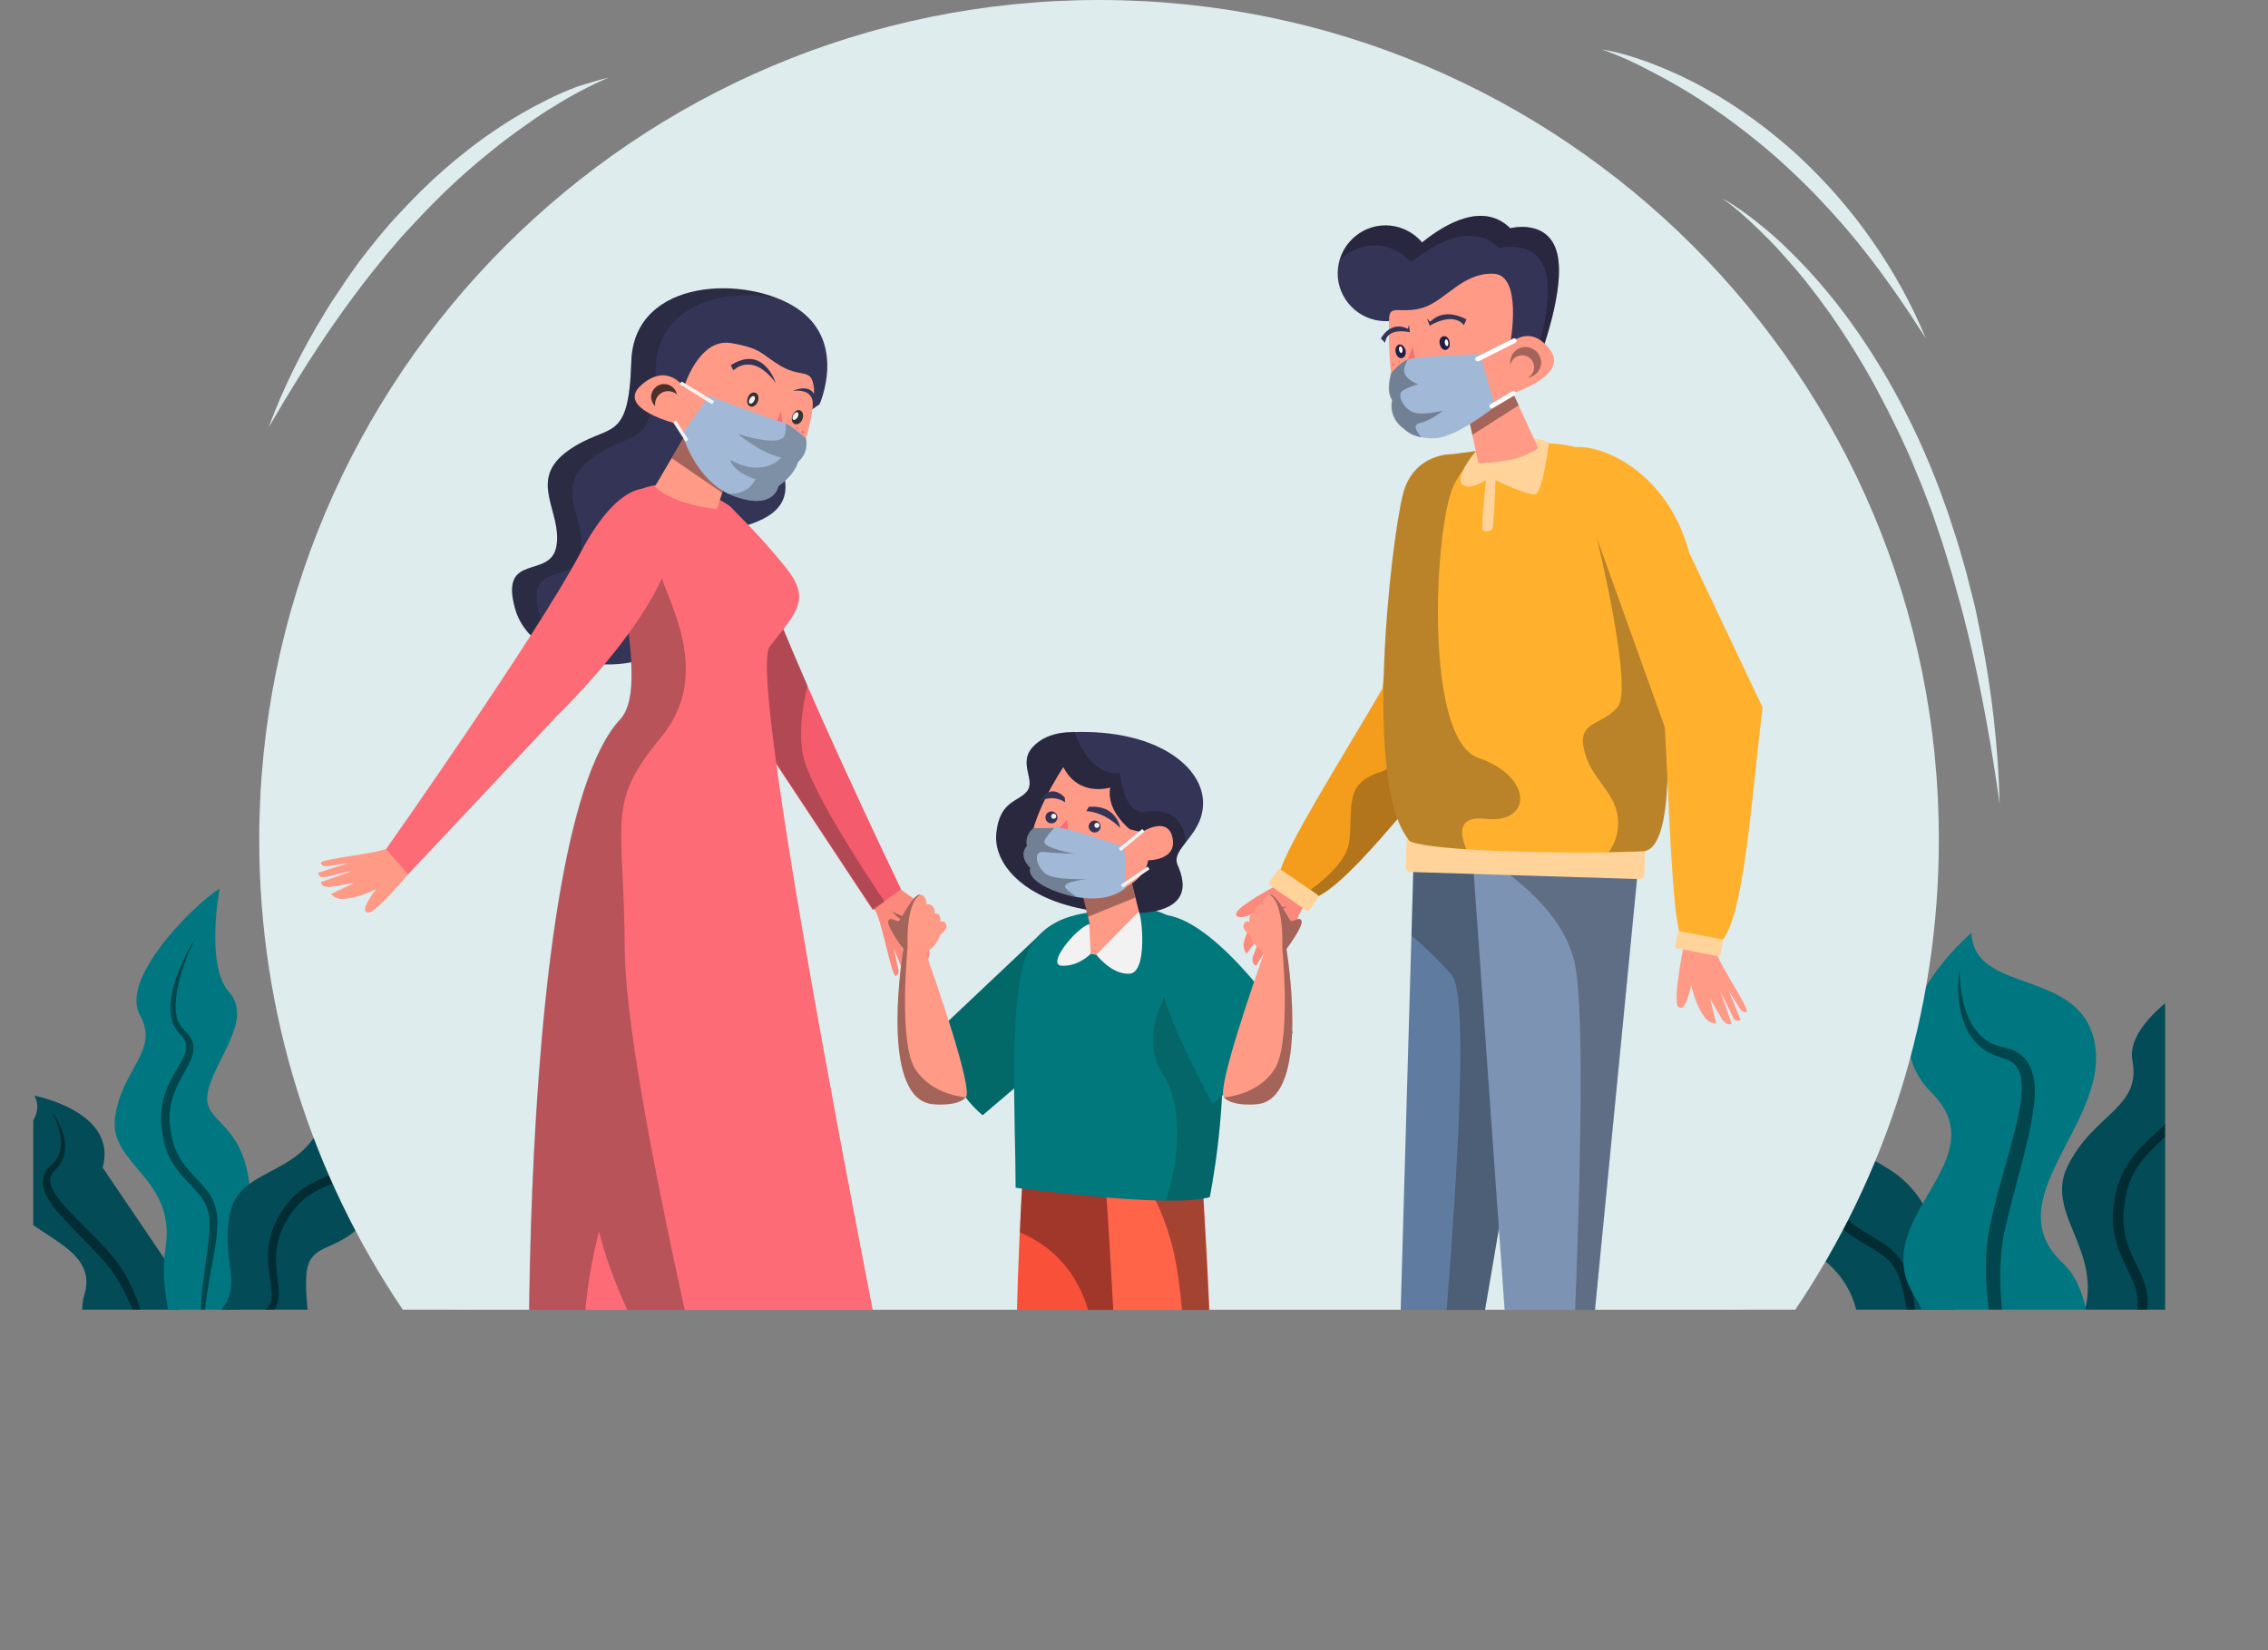<!-- Generator: Adobe Illustrator 24.0.0, SVG Export Plug-In  -->
<svg version="1.1" xmlns="http://www.w3.org/2000/svg" xmlns:xlink="http://www.w3.org/1999/xlink" x="0px" y="0px" width="797.9px"
	 height="580.6px" viewBox="0 0 797.9 580.6" style="enable-background:new 0 0 797.9 580.6;" xml:space="preserve">
<rect x="0" y="0" width="797.9" height="580.6" fill="#808080" stroke="none"/>
<style type="text/css">
	.st01612154987564{clip-path:url(#XMLID_247_);}
	.st111612154987575612154987565{fill:#034B57;}
	.st211612154987585612154987566{opacity:0.41;}
	.st311612154987595612154987567{fill:#007780;}
	.st41612154987568{fill:#DEECED;}
	.st51612154987569{opacity:0.4;fill:#DEECED;}
	.st61612154987570{opacity:0.6;fill:#DEECED;}
	.st71612154987571{clip-path:url(#XMLID_248_);}
	.st81612154987572{fill:#343456;}
	.st91612154987573{fill:#5F7CA0;}
	.st1116121549875756121549875650{opacity:0.31;fill:#231F20;}
	.st1116121549875756121549875651{fill:#FC8A7C;}
	.st1116121549875756121549875652{fill:#FF9A87;}
	.st1116121549875756121549875653{fill:#F49C1C;}
	.st1116121549875756121549875654{fill:#7D93B3;}
	.st1116121549875756121549875655{fill:#FFD399;}
	.st1116121549875756121549875656{fill:#FFB12E;}
	.st1116121549875756121549875657{opacity:0.38;fill:#140F10;}
	.st1116121549875756121549875658{opacity:0.33;fill:#140F10;}
	.st1116121549875756121549875659{fill:#202047;}
	.st2116121549875856121549875660{fill:#FC6B76;}
	.st2116121549875856121549875661{fill:#A1B9D6;}
	.st2116121549875856121549875662{fill:#FFFFFF;}
	.st2116121549875856121549875663{fill:#F45B6D;}
	.st2116121549875856121549875664{opacity:0.24;fill:#140F10;}
	.st2116121549875856121549875665{fill:#333333;}
	.st2116121549875856121549875666{opacity:0.76;fill:#140F10;}
	.st2116121549875856121549875667{fill:#F2F2F2;}
	.st2116121549875856121549875668{fill:#F9503A;}
	.st2116121549875856121549875669{fill:#FF6448;}
	.st3116121549875956121549875670{fill:#026868;}
	.st3116121549875956121549875671{opacity:0.35;}
	.st3116121549875956121549875672{fill:#01787C;}
	.st3116121549875956121549875673{opacity:0.31;fill:#140F10;}
	.st3116121549875956121549875674{opacity:0.38;}
	.st3116121549875956121549875675{fill:#140F10;}
	.st3116121549875956121549875676{opacity:0.17;fill:#140F10;}
	.st3116121549875956121549875677{clip-path:url(#XMLID_249_);}
	.st3116121549875956121549875678{clip-path:url(#XMLID_250_);}
</style>
<defs>
</defs>
<g id="XMLID_220_">
	<defs>
		<rect id="XMLID_221_" x="11.7" y="299.6" width="750" height="161.2"/>
	</defs>
	<clipPath id="XMLID_247_">
		<use xlink:href="#XMLID_221_"  style="overflow:visible;"/>
	</clipPath>
	<g id="XMLID_222_" class="st01612154987564">
		<g id="XMLID_235_">
			<g id="XMLID_243_">
				<path id="XMLID_245_" class="st111612154987575612154987565" d="M634.6,316.3c0,0,2.8,32.3,15.6,40.3c12.8,8.1,2.1,28.1,2.9,41.9c0.8,13.8,16.2,7.1,27,32
					c10.8,25,13.9,104.3,13.9,104.3s-36.3-38.4-39.9-68.4c-3.6-30-32.5-26.8-35.2-47.1c-2.8-20.3,10.3-31.4-1.7-43.5
					C605.2,363.9,625.6,326.4,634.6,316.3z"/>
				<path id="XMLID_244_" class="st211612154987585612154987566" d="M630.5,339.1c-1.1,3.8-1.9,7.6-2.5,11.5c-0.5,3.9-0.9,7.9-0.7,11.9c0.2,4,0.9,8.1,3.1,11.8
					c1.1,1.8,2.7,3.5,4.6,4.5c1.7,0.9,3,2,3.8,3.3c1.5,2.7,0.4,6.6-0.5,10.4c-1,3.8-2,7.8-2.2,11.9c-0.2,4.1,0.4,8.3,1.7,12.2
					c1.4,3.8,3.2,7.6,5.7,10.9c2.5,3.3,5.8,6,9.2,8.2c3.4,2.2,7,3.9,9.8,6.1c2.9,2.2,4.9,5.2,6,8.7c1.1,3.6,1.8,7.4,2.4,11.2
					c1.2,7.7,2.1,15.6,3.9,23.3c0.9,3.9,2.2,7.6,3.7,11.3c1.6,3.6,3.7,7,6.5,9.9c-2.4-3.1-4.2-6.6-5.6-10.2
					c-1.2-3.7-2.2-7.5-2.8-11.3c-1.4-7.7-1.9-15.5-2.8-23.3c-0.4-3.9-1-7.9-2.2-11.8c-1.1-4-3.5-7.9-6.9-10.5
					c-3.3-2.7-6.9-4.4-10.1-6.5c-3.2-2-6-4.4-8.2-7.4c-2.3-2.9-3.9-6.4-5.2-9.8c-1.3-3.5-1.8-7.2-1.7-10.9c0.1-3.7,0.9-7.4,1.8-11.3
					c0.4-1.9,0.9-3.9,1.1-6c0.2-2.1,0-4.5-1.2-6.6c-1.2-2-3.2-3.4-5-4.2c-1.5-0.8-2.8-2-3.8-3.5c-2-3-2.9-6.8-3.3-10.6
					C628.4,354.7,629.2,346.8,630.5,339.1z"/>
			</g>
			<g id="XMLID_239_">
				<path id="XMLID_241_" class="st111612154987575612154987565" d="M797.9,333.3c0,0-15.6,28.4-9.5,42.2c6.1,13.8-13.9,24.5-21,36.4
					c-7.1,11.9,9.6,14.9,4.6,41.7c-5,26.8-46.6,94.4-46.6,94.4s-8.7-52.1,5-79c13.7-26.9-12-40.4-3-58.7c9-18.4,26-20.4,22.8-37.1
					C747,356.4,784.8,336.7,797.9,333.3z"/>
				<path id="XMLID_240_" class="st211612154987585612154987566" d="M781.8,349.9c-3,2.5-5.8,5.3-8.5,8.2c-2.6,2.9-5.1,6-7.2,9.5c-2,3.4-3.8,7.2-4,11.5
					c-0.1,2.1,0.3,4.4,1.3,6.3c0.9,1.7,1.4,3.3,1.3,4.9c-0.3,3.1-3.4,5.7-6.2,8.3c-2.9,2.6-5.9,5.4-8.4,8.7
					c-2.5,3.3-4.3,7.1-5.4,11.1c-1,4-1.6,8-1.3,12.2c0.2,4.2,1.5,8.3,3.1,11.9c1.6,3.7,3.6,7.1,4.7,10.5c1.2,3.4,1.1,7,0.1,10.6
					c-1.1,3.6-2.6,7.1-4.3,10.7c-3.3,7-7,14.1-9.7,21.5c-1.4,3.7-2.5,7.5-3.3,11.4c-0.7,3.9-0.8,7.9-0.1,11.8
					c-0.3-3.9,0.2-7.8,1.1-11.6c1-3.7,2.3-7.4,4-10.9c3.1-7.1,7.1-13.9,10.7-20.9c1.8-3.5,3.6-7.1,4.8-11c1.3-3.9,1.5-8.5,0.1-12.5
					c-1.2-4.1-3.3-7.5-4.8-11c-1.5-3.5-2.5-7-2.7-10.7c-0.3-3.7,0.3-7.5,1.1-11.1c0.9-3.6,2.5-7,4.7-10c2.2-3,4.9-5.7,7.8-8.3
					c1.4-1.3,2.9-2.7,4.3-4.4c1.3-1.6,2.5-3.8,2.6-6.2c0.1-2.4-0.8-4.6-1.8-6.3c-0.8-1.5-1.2-3.2-1.2-5c0-3.6,1.4-7.3,3.2-10.7
					C771.3,361.7,776.4,355.6,781.8,349.9z"/>
			</g>
			<path id="XMLID_237_" class="st311612154987595612154987567" d="M722.1,550.3c0,0,27.4-83.7,3.6-105.9c-23.8-22.2,15.5-48.5,11.4-76.4
				c-4.1-27.8-42.9-17.7-43.5-39.8c0,0-38.2,32.1-14.1,56.2c24.1,24.1-23.3,44.1-6,71.6C690.9,483.5,674.9,540,722.1,550.3z"/>
			<path id="XMLID_236_" class="st211612154987585612154987566" d="M689.4,341c-0.6,3.8-0.7,7.7-0.2,11.6c0.5,3.9,1.6,7.8,3.7,11.3c2.1,3.5,5.6,6.3,9.6,7.7
				c2.2,0.8,3.6,1,4.9,1.9c1.3,0.8,2.3,1.9,2.9,3.3c1.2,2.8,1.1,6.5,0.7,10.1c-0.4,3.6-1.3,7.3-2.2,10.9c-1.8,7.3-4,14.7-6,22.1
				c-1,3.7-1.9,7.5-2.7,11.3c-0.7,3.9-1.4,7.9-1.4,11.8c-0.2,7.9,0.5,15.7,1.8,23.3c1.3,7.6,3.3,15.1,5.6,22.5
				c2.4,7.3,5.1,14.5,8.4,21.5c-4.3-14.7-7.8-29.6-9.7-44.6c-0.8-7.5-1.4-15-0.9-22.4c0.2-1.8,0.2-3.7,0.5-5.5
				c0.3-1.8,0.5-3.6,1-5.4c0.8-3.7,1.8-7.4,2.7-11c1.9-7.4,4-14.7,5.7-22.3c0.8-3.8,1.5-7.7,1.9-11.7c0.3-4,0.4-8.3-1.7-12.5
				c-1-2.1-2.8-3.9-4.8-4.9c-1.9-1.1-4.4-1.5-5.8-1.9c-3.3-0.8-6.3-2.9-8.4-5.8c-2.2-2.8-3.5-6.4-4.4-10
				C689.8,348.6,689.4,344.8,689.4,341z"/>
		</g>
		<g id="XMLID_223_">
			<path id="XMLID_233_" class="st111612154987575612154987565" d="M60.3,446.5c-1,19.5,24.1,44.4,2.4,63.8c0,0-39.1-35.8-33.1-54.4
				C35.5,437.2,7.1,435,1,419.2s17.2-22,11.1-33.7c0,0,29.5,5.6,24,25.3"/>
			<path id="XMLID_232_" class="st211612154987585612154987566" d="M18,390.9c1.4,1.8,2.6,3.8,3.5,6c0.9,2.2,1.5,4.5,1.4,7c-0.1,2.5-1,5-2.7,6.9
				c-0.9,1.1-1.6,1.6-2,2.5c-0.5,0.8-0.6,1.7-0.5,2.6c0.2,1.8,1.3,3.7,2.6,5.5c1.3,1.8,2.8,3.4,4.4,5.1c3.1,3.3,6.4,6.5,9.7,9.8
				c1.6,1.7,3.2,3.4,4.7,5.1c1.5,1.8,3,3.7,4.2,5.8c2.5,4.1,4.4,8.4,5.9,12.8c1.6,4.4,2.7,8.9,3.7,13.4c0.9,4.5,1.6,9.1,1.9,13.7
				c-2.1-9-4.6-17.8-8.1-26.2c-1.8-4.2-3.7-8.3-6.2-12c-0.7-0.9-1.2-1.9-1.9-2.7c-0.7-0.9-1.3-1.7-2.1-2.6c-1.5-1.7-3.1-3.3-4.7-5
				c-3.1-3.3-6.4-6.5-9.6-10c-1.6-1.7-3.1-3.6-4.4-5.5c-1.3-2-2.6-4.2-2.8-7c-0.1-1.4,0.3-2.8,1.1-4c0.7-1.2,1.9-2.1,2.5-2.7
				c1.5-1.4,2.4-3.4,2.7-5.5c0.3-2.1,0-4.4-0.6-6.6C20.1,395,19.2,392.9,18,390.9z"/>
			<g id="XMLID_228_">
				<path id="XMLID_230_" class="st311612154987595612154987567" d="M77.3,312.6c0,0-5.2,26.9,3.3,36.5c8.5,9.6-4.8,23.3-7.4,34.8
					c-2.6,11.4,11.6,9.5,14.5,32.4c2.9,22.8-13,88.1-13,88.1s-20.6-39.7-16.5-65c4.1-25.2-20.2-29.4-17.7-46.5
					c2.5-17.1,15.7-23.1,8.7-35.8S67.6,318.8,77.3,312.6z"/>
				<path id="XMLID_229_" class="st211612154987585612154987566" d="M68.7,330.2c-1.8,2.8-3.3,5.8-4.7,8.8c-1.4,3-2.5,6.2-3.3,9.5c-0.7,3.3-1.2,6.8-0.3,10.3
					c0.5,1.7,1.3,3.4,2.7,4.8c1.1,1.1,2,2.3,2.3,3.6c0.6,2.6-1.2,5.5-2.8,8.3c-1.7,2.8-3.4,5.9-4.5,9.2c-1.2,3.3-1.6,6.9-1.4,10.4
					c0.3,3.5,0.8,6.9,2.1,10.2c1.3,3.3,3.3,6.3,5.6,8.8c2.3,2.6,4.7,4.8,6.5,7.3c1.9,2.5,2.7,5.4,2.8,8.5c0.1,3.1-0.3,6.4-0.7,9.7
					c-0.8,6.5-2,13.1-2.3,19.8c-0.2,3.3,0,6.7,0.3,10c0.5,3.3,1.4,6.6,3,9.5c-1.3-3.1-1.9-6.3-2.1-9.6c-0.1-3.3,0-6.6,0.4-9.8
					c0.7-6.5,2.1-13,3.2-19.6c0.6-3.3,1-6.6,1-10.1c0-3.5-1-7.3-3.1-10.1c-2-2.9-4.6-5.2-6.7-7.6c-2.1-2.4-3.9-5-5-7.9
					c-1.2-2.9-1.7-6.1-2-9.2c-0.2-3.1,0.2-6.3,1.2-9.2c0.9-3,2.5-5.8,4.1-8.7c0.8-1.5,1.6-2.9,2.3-4.6c0.6-1.7,1.1-3.7,0.5-5.6
					c-0.5-1.9-1.8-3.5-3.1-4.6c-1.1-1-1.8-2.3-2.3-3.7c-0.9-2.9-0.7-6.2-0.2-9.4C63.3,342.4,65.8,336.2,68.7,330.2z"/>
			</g>
			<g id="XMLID_224_">
				<path id="XMLID_226_" class="st111612154987575612154987565" d="M85.2,514.5c0,0,5.2-26.9,16.7-32.6c11.5-5.7,4.2-23.4,6.1-35c1.9-11.6,14.3-4.5,25.6-24.6
					c11.3-20.1,20.9-86.6,20.9-86.6s-33.9,29.1-39.6,54c-5.7,24.9-29.7,19.7-33.8,36.5c-4.1,16.8,5.9,27.3-5.3,36.4
					C64.6,471.9,78.5,505.2,85.2,514.5z"/>
				<path id="XMLID_225_" class="st211612154987585612154987566" d="M83.8,495c-0.6-3.3-0.9-6.6-1.1-9.9c-0.1-3.3,0-6.7,0.5-10c0.5-3.3,1.5-6.7,3.6-9.7
					c1.1-1.4,2.5-2.7,4.3-3.4c1.5-0.6,2.7-1.4,3.5-2.5c1.5-2.2,0.9-5.5,0.5-8.8c-0.5-3.3-1-6.7-0.8-10.2c0.2-3.5,1.1-7,2.5-10.1
					c1.5-3.1,3.3-6.1,5.8-8.7c2.4-2.6,5.4-4.6,8.5-6.1c3.1-1.5,6.2-2.6,8.8-4.3c2.7-1.6,4.6-4,5.8-6.8c1.3-2.9,2.2-6.1,3-9.2
					c1.7-6.4,3.1-12.9,5.3-19.2c1.1-3.2,2.5-6.2,4.1-9.2c1.7-2.9,3.8-5.6,6.3-7.7c-2.3,2.4-4.1,5.2-5.6,8.1c-1.3,3-2.5,6.1-3.3,9.3
					c-1.8,6.3-2.9,12.8-4.4,19.3c-0.7,3.3-1.5,6.5-2.9,9.8c-1.3,3.2-3.7,6.4-6.7,8.2c-3,2-6.2,3.1-9,4.5c-2.9,1.4-5.5,3.2-7.6,5.5
					c-2.2,2.2-3.8,5-5.3,7.8c-1.4,2.8-2.1,5.9-2.4,9c-0.3,3.1,0.1,6.3,0.5,9.6c0.2,1.7,0.4,3.3,0.4,5.1c0,1.8-0.4,3.8-1.6,5.4
					c-1.2,1.6-3,2.5-4.6,3.1c-1.4,0.5-2.5,1.4-3.5,2.6c-1.9,2.4-3,5.5-3.7,8.7C83.3,481.7,83.3,488.4,83.8,495z"/>
			</g>
		</g>
	</g>
</g>
<g id="XMLID_207_">
	<path id="XMLID_218_" class="st41612154987568" d="M631.6,460.8c31.9-47.2,50.5-104.1,50.5-165.3C682.2,132.3,549.9,0,386.7,0
		S91.2,132.3,91.2,295.5c0,61.2,18.6,118.1,50.5,165.3H631.6z"/>
	<path id="XMLID_216_" class="st51612154987569" d="M614.7,460.8c30.6-45.2,55.2-110.7,55.2-169.4C669.9,135,543.1,8.1,386.7,8.1
		S103.4,135,103.4,291.4c0,58.7,24.7,124.2,55.2,169.4H614.7z"/>
	<path id="XMLID_214_" class="st51612154987569" d="M608.8,460.8c29.8-44,53.8-107.8,53.8-165C662.6,143.5,539,20,386.7,20
		S110.8,143.5,110.8,295.8c0,57.2,24,120.9,53.8,165H608.8z"/>
	<g id="XMLID_212_">
		<path class="st41612154987568" d="M605.7,69.7c4.4,2.4,8.6,5.4,12.5,8.5c4,3.2,7.8,6.5,11.4,10.1c7.3,7.1,13.9,14.8,20,23
			c12.1,16.4,22,34.4,29.7,53.2c2,4.7,3.7,9.5,5.4,14.2c0.9,2.4,1.6,4.8,2.4,7.2c0.8,2.4,1.6,4.8,2.3,7.3l2.1,7.3
			c0.7,2.4,1.2,4.9,1.9,7.4c0.6,2.5,1.3,4.9,1.8,7.4l1.5,7.4c4,19.9,6.3,40.1,6.8,60.2c-2.8-20-6.3-39.8-11-59.3
			c-1.2-4.9-2.4-9.7-3.8-14.5c-0.7-2.4-1.3-4.8-2-7.2l-2.2-7.2c-0.7-2.4-1.5-4.8-2.3-7.1c-0.8-2.4-1.6-4.7-2.4-7.1
			c-1.8-4.7-3.5-9.4-5.5-14c-1.8-4.7-3.9-9.2-6-13.7l-3.3-6.7c-0.5-1.1-1.1-2.2-1.7-3.3l-1.7-3.3c-4.6-8.8-9.8-17.4-15.4-25.7
			c-1.4-2.1-2.8-4.1-4.3-6.1l-2.2-3l-2.3-3c-3-4-6.3-7.8-9.6-11.5c-3.3-3.8-6.8-7.3-10.5-10.8c-0.9-0.9-1.8-1.7-2.8-2.6
			c-0.9-0.8-1.9-1.7-2.8-2.5C609.7,72.7,607.8,71.1,605.7,69.7z"/>
	</g>
	<g id="XMLID_210_">
		<path class="st41612154987568" d="M563.6,17.4c6.5,1.1,12.8,3.1,18.9,5.5c6.1,2.4,12.1,5.2,17.9,8.5c5.8,3.2,11.3,6.8,16.7,10.7
			c5.3,3.9,10.5,8.1,15.4,12.6c9.7,9,18.5,19,26,29.8c7.6,10.8,14,22.4,19,34.5c-7.1-11.1-14.4-21.8-22.5-31.9l-1.5-1.9l-1.6-1.9
			l-3.1-3.7l-3.2-3.6c-1.1-1.2-2.1-2.4-3.3-3.6c-4.3-4.8-9-9.3-13.7-13.7c-4.7-4.4-9.7-8.5-14.8-12.5c-5.1-4-10.4-7.7-15.8-11.2
			c-5.4-3.5-11-6.7-16.8-9.7C575.7,22.3,569.8,19.6,563.6,17.4z"/>
	</g>
	<g id="XMLID_208_">
		<path class="st41612154987568" d="M214.2,27.3c-3.4,1.4-6.7,3-9.9,4.7c-3.2,1.7-6.4,3.5-9.5,5.5c-1.6,0.9-3.1,1.9-4.6,2.9c-1.5,1-3,2-4.5,3.1
			c-3,2.1-5.9,4.2-8.8,6.4c-5.7,4.5-11.3,9.1-16.6,14c-5.3,4.9-10.4,10.1-15.3,15.4l-3.7,4l-3.5,4.1l-1.8,2.1l-1.7,2.1l-3.4,4.2
			c-4.5,5.7-8.8,11.5-13,17.5c-8.3,11.9-16,24.4-23.4,37.1c5.1-13.8,11.7-27.1,19.4-39.7c1-1.6,1.9-3.2,2.9-4.7l3.1-4.6l1.5-2.3
			l1.6-2.3l3.2-4.5c4.5-5.9,9.1-11.7,14.2-17.1c5-5.4,10.3-10.7,15.9-15.6c5.6-4.8,11.4-9.5,17.6-13.6c6.1-4.2,12.5-7.9,19.2-11.2
			c3.3-1.6,6.7-3.1,10.2-4.4C207.1,29.3,210.6,28.1,214.2,27.3z"/>
	</g>
</g>
<g id="XMLID_204_">
	<path id="XMLID_206_" class="st61612154987570" d="M246.4,82.7c-7.9-4,22.3-22.3,30.9-27c23.5-12.8,57.9-24.7,103.5-23.6
		c37.2,0.9,27.2,16.6-25.8,20c-56,3.6-96,36.7-108.2,30.8C246.6,82.9,246.5,82.8,246.4,82.7z"/>
	<path id="XMLID_205_" class="st61612154987570" d="M432.1,36.2c-2.8-0.1-5.6,0.3-7.9,1.5c-2,1-4,2.6-4.1,5.1c-0.3,5.4,25.9,5.7,34.2,13
		c8.3,7.3,26.9-2.1,13.5-10.8C457.2,38.1,439.1,36.5,432.1,36.2z"/>
</g>
<g id="XMLID_3_">
	<defs>
		<rect id="XMLID_44_" x="84.1" y="65.3" width="605.2" height="395.6"/>
	</defs>
	<clipPath id="XMLID_248_">
		<use xlink:href="#XMLID_44_"  style="overflow:visible;"/>
	</clipPath>
	<g id="XMLID_45_" class="st71612154987571">
		<g id="XMLID_143_">
			<polygon id="XMLID_203_" class="st81612154987572" points="502,563.8 502,580.6 474.3,580.6 492.3,570.6 493.9,563.8 			"/>
			<polygon id="XMLID_201_" class="st91612154987573" points="497.8,285.5 497.7,289.3 489.7,567.8 504.2,567.8 550.7,295.1 			"/>
			<path id="XMLID_200_" class="st1116121549875756121549875650" d="M497.8,285.5l-0.1,3.8l-1.1,39.9c4.8,4.1,10,9,14.2,14c9.6,11.4-6.8,176.9-11.7,224.6h5.1
				l46.6-272.7L497.8,285.5z"/>
			<path id="XMLID_198_" class="st1116121549875756121549875651" d="M444,328.3l-3.2,8.2c-0.3,1.4-0.2,2.9,1.1,3.3l6.4-10.2l-4.5,9.6c-0.5,1.6,0.7,2.1,1.1,2.3
				l5.5-9.7l-2.6,7.3c0,0-0.5,1.7,0.9,2.2c1.9-1.7,5.8-14.7,9.3-21.4l6.2-6.7l-6.5-6.2c0,0-22.6,11.2-22.8,14.5
				c-0.1,3.3,8.7-1.2,8.7-1.2s-4.8,5.8-6,11.3c-0.3,1.4,0.1,2.8,0.9,4L444,328.3z"/>
			<path id="XMLID_196_" class="st1116121549875756121549875652" d="M601.6,351.3l4.4,7.6c0.9,1.1,2.2,2,3.2,1.2l-4-11.3l4.7,9.5c1,1.4,2.1,0.7,2.5,0.6
				l-4.2-10.3l4.1,6.6c0,0,1,1.4,2.3,0.7c-0.1-2.5-7.9-13.7-10.9-20.7l-1.4-9l-8.9,1.3c0,0-5.4,24.7-2.9,26.8
				c2.5,2.2,4.5-7.6,4.5-7.6s1.5,7.4,5.1,11.7c0.9,1.1,2.2,1.6,3.7,1.7L601.6,351.3z"/>
			<path id="XMLID_194_" class="st1116121549875756121549875653" d="M495.3,173.4l-9,69c-14.3,24.5-34.1,55.8-36.2,65l10.1,9.1c11-0.8,36.8-35.4,58.6-60.9
				l8.5-59.6C537.9,164.4,503.6,152.5,495.3,173.4z"/>
			<path id="XMLID_193_" class="st1116121549875756121549875650" d="M460.3,316.4c9.8-0.7,31.6-28.5,51.7-52.6l-10.2-33.4c0,0-3.1,37-16.1,41.2
				c-13,4.2-9.6,11.9-11,24.4c-0.8,7.1-9.2,14.1-16.1,18.8L460.3,316.4z"/>
			<polygon id="XMLID_192_" class="st81612154987572" points="540.3,563.8 540.3,580.6 567.3,580.6 548.7,570.6 548.7,562.2 			"/>
			<polygon id="XMLID_190_" class="st1116121549875756121549875654" points="516.2,275.1 536.9,567.8 550.7,567.8 577.9,289.3 			"/>
			<path id="XMLID_189_" class="st1116121549875756121549875650" d="M517.9,299.1l-0.7-9.4l34.5-6.5l26.1,6l-27.1,278.5h-1.9c1.5-24.4,11.8-202.7,5-229.7
				C549.3,320,531,306.6,517.9,299.1z"/>
			<path id="XMLID_187_" class="st1116121549875756121549875655" d="M496,306.8l81,2.5c0.8,0,1.5-0.6,1.5-1.4l0.3-11c0-0.8-0.6-1.5-1.4-1.5l-81-2.5
				c-0.8,0-1.5,0.6-1.5,1.4l-0.3,11C494.6,306.1,495.2,306.7,496,306.8z"/>
			<path id="XMLID_185_" class="st1116121549875756121549875656" d="M511,159.8c0,0-13.6-0.5-17.4,14c-4.1,16-14.1,101.3,1.8,121.4c0,4.2,55.4,5.5,82.3,4.4
				c12.6-0.1,10.9-48.1,1.2-112.9c0,0-1-31.7-38.3-30.8L511,159.8z"/>
			<path id="XMLID_184_" class="st1116121549875756121549875650" d="M511,159.8l10.6-1.4c-4.8,4.1-8.9,8.8-10.8,13.9c-6.3,16.8-9.6,88,9.4,94.4
				c19.1,6.5,19.1,23.3,2.3,21.4c-9.7-1.1-9,5.2-6.6,10.7c-11.9-0.8-20.5-2-20.5-3.6c-15.9-20.1-6-105.4-1.8-121.4
				C497.3,159.3,511,159.8,511,159.8z"/>
			<path id="XMLID_183_" class="st1116121549875756121549875650" d="M569.1,292c-0.4,2.9-1.5,5.5-3.1,7.8c4.3-0.1,8.3-0.1,11.8-0.3c12.3-0.1,11-46.4,1.8-109.3
				l-18.3-2.9c0,0,13.4,54.3,7.9,61.3c-5.5,7-14.8,4.7-11.7,16C560.5,276,570.6,279.5,569.1,292z"/>
			<path id="XMLID_181_" class="st1116121549875756121549875656" d="M550.7,158.4l35,97.5c1.6,28.3,2.4,65.3,5.7,74.1l13.4,2c8.7-6.8,11.2-49.9,15.3-83.1
				l-25.8-54.4C585.7,162.4,557.4,153.9,550.7,158.4z"/>
			<path id="XMLID_180_" class="st1116121549875756121549875655" d="M459.7,320.4l-13-8.9c-0.3-0.2-0.4-0.7-0.2-1l3-4.4c0.2-0.3,0.7-0.4,1-0.2l13,8.9
				c0.3,0.2,0.4,0.7,0.2,1l-3,4.4C460.4,320.5,460,320.6,459.7,320.4z"/>
			<path id="XMLID_179_" class="st1116121549875756121549875657" d="M452.6,318.8c0,0-5.9,2.6-9,1.6C443.6,320.3,446.6,324.5,452.6,318.8z"/>
			<path id="XMLID_178_" class="st1116121549875756121549875655" d="M544.9,155.9c0,0-2.1,17.4-4.8,18c-2.6,0.6-14-5-14-5s-0.4,17.3-1.3,17.6
				c-1,0.3-2.5,0.9-3.2,0c-0.7-0.9,1.2-17.6,1.2-17.6s-6.4,4.3-8.6,1.2c-2.1-3.1,5-11.3,5-11.3S537,150.7,544.9,155.9z"/>
			<path id="XMLID_176_" class="st1116121549875756121549875652" d="M515.3,140.7l4.8,22.2c0,0,14.1,0.3,21-5.3l-9.2-20.2L515.3,140.7z"/>
			<polygon id="XMLID_175_" class="st1116121549875756121549875657" points="518,153 515.3,140.7 531.9,137.5 534.3,142.6 			"/>
			<path id="XMLID_174_" class="st81612154987572" d="M548.1,90.5c-2.4-14-16.8-10.2-16.8-10.2c-9.4-9.3-22.6-1.8-31,5c-2.7-3.2-6.6-5.4-11.1-5.9
				c-9.2-1-17.5,5.8-18.5,15c-1,9.2,5.8,17.5,15,18.5c3.6,0.4,7.1-0.4,10-2.1c4.4,3.1,15.4-1.2,21.3-1.9c6.7-0.8,11,24.7,11,24.7
				l12.3-3.9C540.3,129.5,550.5,104.5,548.1,90.5z"/>
			<path id="XMLID_173_" class="st1116121549875756121549875658" d="M548.1,90.5c-2.4-14-16.8-10.2-16.8-10.2c-9.4-9.3-22.6-1.8-31,5
				c-2.7-3.2-6.6-5.4-11.1-5.9c-8.3-0.9-15.8,4.5-17.9,12.3c3.5-3.7,8.6-5.8,14-5.3c4.5,0.5,8.4,2.7,11.1,5.9
				c8.4-6.8,21.6-14.3,31-5c0,0,14.4-3.8,16.8,10.2c1.6,9.5-2.5,24.1-5.4,32.5l1.6-0.5C540.3,129.5,550.5,104.5,548.1,90.5z"/>
			<path id="XMLID_171_" class="st1116121549875756121549875652" d="M488.7,111.9c0,0-1.5,33.6,8.5,39.8c10.1,6.2,35.1-13.4,35.1-13.4s20-6.3,12.9-15.4
				c-7.1-9.2-13.9-2-13.9-2s4.6-24.4-6-24.6c-10.7-0.3-16.5,9.1-24.2,11.8C493.3,110.8,488.9,106.8,488.7,111.9z"/>
			<path id="XMLID_170_" class="st1116121549875756121549875659" d="M510,120.4c0.3,1.3-0.3,2.5-1.3,2.7c-1,0.2-1.9-0.7-2.2-2.1c-0.3-1.3,0.3-2.5,1.3-2.7
				C508.8,118.1,509.8,119,510,120.4z"/>
			<path id="XMLID_169_" class="st1116121549875756121549875659" d="M494.5,123.3c0.3,1.3-0.3,2.5-1.3,2.7c-1,0.2-1.9-0.7-2.2-2.1c-0.3-1.3,0.3-2.5,1.3-2.7
				C493.2,121.1,494.2,122,494.5,123.3z"/>
			<path id="XMLID_168_" class="st2116121549875856121549875660" d="M497,121.8l-3.4,9.7l7-1.3c0-0.8-0.2-1.4-0.9-1.9l-1.5,0.2L497,121.8z"/>
			<g id="XMLID_163_">
				<path id="XMLID_167_" class="st2116121549875856121549875660" d="M511.2,125.4c0,0.2-0.1,0.4-0.3,0.4c-0.2,0-0.4-0.1-0.4-0.3c0-0.2,0.1-0.4,0.3-0.4
					C511,125.1,511.2,125.2,511.2,125.4z"/>
				<path id="XMLID_166_" class="st2116121549875856121549875660" d="M511.9,128c0,0.2-0.1,0.4-0.3,0.4c-0.2,0-0.4-0.1-0.4-0.3c0-0.2,0.1-0.4,0.3-0.4
					C511.6,127.7,511.8,127.8,511.9,128z"/>
				<path id="XMLID_165_" class="st2116121549875856121549875660" d="M509.5,127.2c0,0.2-0.1,0.3-0.2,0.4c-0.2,0-0.3-0.1-0.4-0.2c0-0.2,0.1-0.3,0.2-0.4
					C509.3,126.9,509.5,127,509.5,127.2z"/>
				<path id="XMLID_164_" class="st2116121549875856121549875660" d="M513.8,126.2c0,0.3-0.1,0.5-0.4,0.5c-0.3,0-0.5-0.1-0.5-0.4c0-0.3,0.1-0.5,0.4-0.5
					C513.5,125.8,513.7,126,513.8,126.2z"/>
			</g>
			<g id="XMLID_158_">
				<path id="XMLID_162_" class="st2116121549875856121549875660" d="M491.9,127.2c0,0.2,0.1,0.3,0.3,0.3c0.2,0,0.3-0.1,0.3-0.3c0-0.2-0.1-0.3-0.3-0.3
					C492,126.9,491.9,127,491.9,127.2z"/>
				<path id="XMLID_161_" class="st2116121549875856121549875660" d="M491.7,129.4c0,0.2,0.1,0.3,0.3,0.3c0.2,0,0.3-0.1,0.3-0.3s-0.1-0.3-0.3-0.3
					C491.8,129.1,491.7,129.3,491.7,129.4z"/>
				<path id="XMLID_160_" class="st2116121549875856121549875660" d="M493.5,128.4c0,0.1,0.1,0.3,0.3,0.3c0.1,0,0.3-0.1,0.3-0.3c0-0.1-0.1-0.3-0.3-0.3
					C493.7,128.1,493.5,128.3,493.5,128.4z"/>
				<path id="XMLID_159_" class="st2116121549875856121549875660" d="M489.8,128.2c0,0.2,0.2,0.4,0.4,0.4c0.2,0,0.4-0.2,0.4-0.4c0-0.2-0.2-0.4-0.4-0.4
					C490,127.8,489.8,127.9,489.8,128.2z"/>
			</g>
			<path id="XMLID_157_" class="st81612154987572" d="M503,114.6c0,0,8-5.1,12-0.2l0.9-2c0,0-7.5-4.6-12.7,0.8l-1.2-1.1L503,114.6z"/>
			<path id="XMLID_156_" class="st81612154987572" d="M496,116.9c0,0-8.1-2-8.7,3.7l-1.5-1.5c0,0,3.3-6.5,9.5-3.4l0.4-1.4L496,116.9z"/>
			<path id="XMLID_155_" class="st81612154987572" d="M497.6,138.5l14.4-4.3c0,0,0.1,8.8-3.4,9.5C503,144.9,497.6,138.5,497.6,138.5z"/>
			<path id="XMLID_154_" class="st2116121549875856121549875660" d="M511.7,138.2c-0.5-0.2-1.1-0.4-1.8-0.5c-3.1-0.3-5.9,2-6.3,5.1c0,0.1,0,0.2,0,0.3
				c1.5,0.7,3.2,1,4.9,0.7C510.5,143.4,511.3,140.6,511.7,138.2z"/>
			<path id="XMLID_153_" class="st2116121549875856121549875661" d="M520.7,124.6c0,0-21.3,0.8-24.7,1.7c-3.5,0.9-6.5,5.2-6.5,5.2s-1.9,6,0.4,9.3
				c0,0-1.7,6,4.3,10.2c0,0,3,3.5,10.6,3.2c7.7-0.3,21.2-11.2,21.2-11.2L520.7,124.6z"/>
			<g id="XMLID_151_">
				<path id="XMLID_152_" class="st2116121549875856121549875662" d="M519.8,127.1c-0.3,0-0.6-0.2-0.7-0.4c-0.2-0.4,0-0.9,0.4-1.1l12.9-6.5
					c0.4-0.2,0.9,0,1.1,0.4c0.2,0.4,0,0.9-0.4,1.1l-12.9,6.5C520.1,127.1,520,127.1,519.8,127.1z"/>
			</g>
			<g id="XMLID_149_">
				<path id="XMLID_150_" class="st2116121549875856121549875662" d="M524.8,143.7c-0.3,0-0.5-0.1-0.7-0.4c-0.2-0.4-0.1-0.9,0.3-1.1l7.6-4.5
					c0.4-0.2,0.9-0.1,1.1,0.3c0.2,0.4,0.1,0.9-0.3,1.1l-7.6,4.5C525.1,143.6,524.9,143.7,524.8,143.7z"/>
			</g>
			<path id="XMLID_148_" class="st1116121549875756121549875658" d="M499.4,148.9c4.2-1,8.2-4.4,8.2-4.4s-6.2,1.5-9.6,0.8c-3.4-0.7-5.9-5-5.3-6.8
				c0.5-1.8,6.2-3.3,6.2-3.3s-5.2-1.8-4.9-5.1c0.1-1.3,0.7-2.5,1.3-3.6c-3.2,1.2-6,5-6,5s-1.9,6,0.4,9.3c0,0-1.7,6,4.3,10.2
				c0,0,1.8,2.1,6.1,2.9C498.6,152.1,496.7,149.5,499.4,148.9z"/>
			<path id="XMLID_147_" class="st2116121549875856121549875662" d="M493.4,122.9c0.1,0.7-0.1,1.2-0.4,1.3c-0.3,0-0.7-0.4-0.8-1.1c-0.1-0.7,0.1-1.2,0.4-1.3
				C492.9,121.8,493.3,122.3,493.4,122.9z"/>
			<path id="XMLID_146_" class="st2116121549875856121549875662" d="M509.5,120.5c0.1,0.7-0.1,1.2-0.4,1.3c-0.3,0-0.7-0.4-0.8-1.1c-0.1-0.7,0.1-1.2,0.4-1.3
				C509.1,119.3,509.4,119.8,509.5,120.5z"/>
			<path id="XMLID_145_" class="st1116121549875756121549875657" d="M536.7,122.1c-3,0-5.4,2.4-5.4,5.4c0,0.3,0,0.6,0.1,0.8c0.4-1.9,2.1-3.3,4.1-3.3
				c2.3,0,4.2,1.9,4.2,4.2c0,1.6-0.9,3-2.2,3.7c2.6-0.4,4.7-2.6,4.7-5.3C542.1,124.5,539.7,122.1,536.7,122.1z"/>
			<path id="XMLID_144_" class="st1116121549875756121549875655" d="M604.6,336.5l-14.9-2.9c-0.3-0.1-0.5-0.3-0.4-0.6l1-5c0.1-0.3,0.3-0.5,0.6-0.4l14.9,2.9
				c0.3,0.1,0.5,0.3,0.4,0.6l-1,5C605.2,336.4,604.9,336.6,604.6,336.5z"/>
		</g>
		<g id="XMLID_95_">
			<path id="XMLID_141_" class="st1116121549875756121549875651" d="M321.2,331.1l2.1,8.5c0.2,1.5-0.2,3-1.4,3.1l-5.1-10.9l3.3,10.1c0.3,1.7-1,2-1.4,2.1
				l-4.3-10.3l1.7,7.6c0,0,0.3,1.7-1.1,2.1c-1.7-1.9-3.9-15.3-6.7-22.4l-5.4-7.4l7.2-5.3c0,0,21.1,13.8,20.8,17.2
				c-0.3,3.3-8.5-2.2-8.5-2.2s4.1,6.3,4.5,12c0.1,1.4-0.5,2.7-1.4,3.8L321.2,331.1z"/>
			<path id="XMLID_140_" class="st1116121549875756121549875657" d="M313.8,320.6c0,0,5.6,3.3,8.7,2.6C322.5,323.2,319.1,327,313.8,320.6z"/>
			<path id="XMLID_139_" class="st2116121549875856121549875663" d="M244.7,173.5c0,0,12.4-5.1,22.6,26.1s49.7,113.3,49.7,113.3l-10,7.2l-41.8-63.2
				C265.3,256.9,215.7,189.7,244.7,173.5z"/>
			<path id="XMLID_138_" class="st1116121549875756121549875650" d="M283.2,268.3c-2.5-7.6-1.3-17.9,0.9-27.1c-7.1-16.2-13.4-31.6-16.7-41.6
				c-10.2-31.2-22.6-26.1-22.6-26.1c-29,16.2,20.6,83.4,20.6,83.4l41.8,63.2l4-2.9C302.5,304.4,287.3,280.7,283.2,268.3z"/>
			<g id="XMLID_135_">
				<path id="XMLID_137_" class="st81612154987572" d="M288.3,142.3c0,0,9.8-21.7-7.6-33.6c-17.4-12-57.7-11.3-58.6,18.5
					c-0.9,29.8-7.9,21.1-22.3,31.4c-14.4,10.4-2.1,21-4,33.3c-1.9,12.3-20.2,2-14.6,22.2c5.6,20.3,41,27.4,60.6,9.3
					c19.6-18.1,3.2-34,14.7-36.8c11.5-2.9,23.1-6.7,19-20.6S288.3,142.3,288.3,142.3z"/>
				<path id="XMLID_136_" class="st2116121549875856121549875664" d="M189.8,216.5c-5.6-20.3,12.7-9.9,14.6-22.2c1.9-12.3-10.4-22.9,4-33.3
					c14.4-10.4,21.3-1.7,22.3-31.4c0.7-22.2,23.2-28.2,41.8-24.9c-19.4-7.1-49.6-3.1-50.4,22.6c-0.9,29.8-7.9,21.1-22.3,31.4
					c-14.4,10.4-2.1,21-4,33.3c-1.9,12.3-20.2,2-14.6,22.2c2.8,10.3,13.4,17.2,25.6,19.1C198.5,230.1,191.9,224.3,189.8,216.5z"/>
			</g>
			<polygon id="XMLID_134_" class="st1116121549875756121549875652" points="228.2,544.5 228.2,574.5 186,574.5 214.2,562.6 214.7,544.5 			"/>
			<polygon id="XMLID_132_" class="st1116121549875756121549875652" points="307.6,554.4 317.7,570 338.8,579.7 313,579.7 294.3,574.1 298.2,558.7 
				294.3,531.8 305.2,531.8 			"/>
			<path id="XMLID_131_" class="st2116121549875856121549875660" d="M276.3,199.5c-9.1-11.3-16.5-18.2-19.5-21.4c0,0-18.7-13.5-33.9-4.7
				c-15.3,8.7,8.2,65.9-4.7,79.8c-39.3,42.1-33.6,298.8-28.5,302.1c0,0,115.5,6,136.6,2.3c0,0-65.3-317.8-55.5-330.1
				C280.6,215,285.4,210.7,276.3,199.5z"/>
			<path id="XMLID_130_" class="st81612154987572" d="M317.7,570l-5.9,5.6l-18.7-5.6c0,0-3.5,0.8,0,4l19.9,5.7h27.8
				C340.8,579.7,335.6,569.8,317.7,570z"/>
			<path id="XMLID_129_" class="st81612154987572" d="M228.2,572h-21.1l-1.3-5.9c0,0-22.4-2.6-23,10.2h45.3C228.2,576.4,232.6,574,228.2,572z"/>
			<path id="XMLID_128_" class="st1116121549875756121549875650" d="M210.8,433.3c7,31.8,45.3,93,45.3,93s-36-145.1-36.3-191.9c-0.3-46.8-6.7-51.5,12.7-74.9
				c19.4-23.4,0.9-49.9-1.1-60.7c-1.4-7.6-9.8-8.2-5.8-15.3c-5.6-1.1,3-13.5-2.8-10.2c-15.3,8.7,8.2,65.9-4.7,79.8
				c-39.3,42.1-33.6,298.8-28.5,302.1c0,0,17.2,0.9,39.5,1.8C189.6,503.7,210.8,433.3,210.8,433.3z"/>
			<path id="XMLID_126_" class="st1116121549875756121549875652" d="M259.8,156l-7.6,23.1c0,0-15-1.2-21.8-7.9l12-20.4L259.8,156z"/>
			<polygon id="XMLID_125_" class="st1116121549875756121549875657" points="254.1,173.4 259.8,156 242.5,150.8 236.3,161.2 			"/>
			<path id="XMLID_123_" class="st1116121549875756121549875652" d="M286.4,136.8c0,0,0.1,32.8-22.1,36.9c-12.4,2.3-26.3-24.6-26.3-24.6s-21.7-5.4-12.4-13.6
				c9.3-8.2,15,0.8,15,0.8s5.2-17.4,16.5-15.6c11.2,1.9,10.3,3.8,17.8,8.2C282.5,133.2,285.5,129.1,286.4,136.8z"/>
			<path id="XMLID_122_" class="st2116121549875856121549875665" d="M263.1,139.9c-0.5,1.3-0.2,2.7,0.8,3.1c1,0.4,2.2-0.4,2.7-1.7c0.5-1.3,0.2-2.7-0.8-3.1
				C264.8,137.8,263.6,138.5,263.1,139.9z"/>
			<path id="XMLID_121_" class="st2116121549875856121549875665" d="M278.8,146.1c-0.5,1.3-0.2,2.7,0.8,3.1c1,0.4,2.2-0.4,2.7-1.7s0.2-2.7-0.8-3.1
				C280.6,144,279.4,144.8,278.8,146.1z"/>
			<path id="XMLID_120_" class="st2116121549875856121549875660" d="M274.7,144.7l1.6,10.8l-7.1-2.8c0.1-0.8,0.5-1.5,1.4-1.9l1.6,0.5L274.7,144.7z"/>
			<g id="XMLID_115_">
				<path id="XMLID_119_" class="st2116121549875856121549875660" d="M260.8,145c-0.1,0.2,0,0.4,0.2,0.5c0.2,0.1,0.4,0,0.5-0.2c0.1-0.2,0-0.4-0.2-0.5
					C261.1,144.7,260.9,144.8,260.8,145z"/>
				<path id="XMLID_118_" class="st2116121549875856121549875660" d="M259.6,147.5c-0.1,0.2,0,0.4,0.2,0.5c0.2,0.1,0.4,0,0.5-0.2c0.1-0.2,0-0.4-0.2-0.5
					C259.9,147.2,259.7,147.3,259.6,147.5z"/>
				<path id="XMLID_117_" class="st2116121549875856121549875660" d="M262.2,147.1c-0.1,0.2,0,0.4,0.2,0.4c0.2,0.1,0.4,0,0.4-0.2c0.1-0.2,0-0.4-0.2-0.4
					C262.5,146.9,262.3,146.9,262.2,147.1z"/>
				<path id="XMLID_116_" class="st2116121549875856121549875660" d="M258,145.3c-0.1,0.3,0,0.5,0.3,0.6c0.3,0.1,0.5,0,0.6-0.3c0.1-0.3,0-0.5-0.3-0.6
					C258.4,144.9,258.1,145,258,145.3z"/>
			</g>
			<g id="XMLID_110_">
				<path id="XMLID_114_" class="st2116121549875856121549875660" d="M280.8,150.7c0,0.2-0.2,0.3-0.4,0.3c-0.2,0-0.3-0.2-0.3-0.4c0-0.2,0.2-0.3,0.4-0.3
					C280.7,150.3,280.8,150.5,280.8,150.7z"/>
				<path id="XMLID_113_" class="st2116121549875856121549875660" d="M280.6,153.1c0,0.2-0.2,0.3-0.4,0.3s-0.3-0.2-0.3-0.4c0-0.2,0.2-0.3,0.4-0.3
					C280.5,152.8,280.6,152.9,280.6,153.1z"/>
				<path id="XMLID_112_" class="st2116121549875856121549875660" d="M278.8,151.6c0,0.2-0.2,0.3-0.3,0.2c-0.2,0-0.3-0.2-0.2-0.3c0-0.2,0.2-0.3,0.3-0.2
					C278.7,151.3,278.8,151.5,278.8,151.6z"/>
				<path id="XMLID_111_" class="st2116121549875856121549875660" d="M282.8,152.1c0,0.2-0.3,0.4-0.5,0.4c-0.2,0-0.4-0.3-0.4-0.5c0-0.2,0.3-0.4,0.5-0.4
					C282.6,151.7,282.8,151.9,282.8,152.1z"/>
			</g>
			<path id="XMLID_109_" class="st81612154987572" d="M272.9,134.7c0,0-4.3-13.6-15.8-6.2l0.9,1.8C258.1,130.3,264.5,123.5,272.9,134.7z"/>
			<path id="XMLID_108_" class="st81612154987572" d="M279,137.5c0,0,8.4-4,8.1,5.3l-1.2,0.3C285.8,143.2,287.4,136.7,279,137.5z"/>
			<path id="XMLID_107_" class="st81612154987572" d="M260.7,151.7l5.6,9.4c0,0-7.7,3.6-9.9-0.9C254.2,155.7,260.7,151.7,260.7,151.7z"/>
			<path id="XMLID_106_" class="st2116121549875856121549875660" d="M263.2,162.1c-2.4,0.5-5.5,0.6-6.7-1.9c-0.6-1.2-0.6-2.3-0.2-3.3
				C258.3,157.1,261.1,158.2,263.2,162.1z"/>
			<path id="XMLID_105_" class="st2116121549875856121549875666" d="M231.1,139.9c1.2-2.2,4-2.9,6.2-1.7c0.3,0.2,0.6,0.4,0.8,0.6c-0.2-1.3-1-2.4-2.2-3.1
				c-2.2-1.2-4.9-0.5-6.2,1.7c-1.1,1.8-0.7,4.1,0.8,5.5C230.4,141.9,230.5,140.8,231.1,139.9z"/>
			<path id="XMLID_104_" class="st2116121549875856121549875667" d="M265.3,141.1c-0.4,0.7-1.1,1.1-1.5,0.9c-0.4-0.2-0.4-1,0-1.7c0.4-0.7,1.1-1.1,1.5-0.9
				C265.7,139.6,265.7,140.4,265.3,141.1z"/>
			<path id="XMLID_103_" class="st2116121549875856121549875667" d="M280.6,146.8c-0.4,0.7-1.1,1.1-1.5,0.9c-0.4-0.2-0.4-1,0-1.7c0.4-0.7,1.1-1.1,1.5-0.9
				C281,145.4,281,146.1,280.6,146.8z"/>
			<path id="XMLID_102_" class="st2116121549875856121549875661" d="M283.6,154.2c0,0-6.3-5.6-8.3-5.7c-2-0.1-25.9-9.2-25.9-9.2l-9.4,13.3
				c0,0,4.6,17.1,18.5,22.1c14,5,15.4-3.7,15.4-3.7s5.3-3.4,6.9-8.5C280.8,162.4,284.6,159.7,283.6,154.2z"/>
			<path id="XMLID_101_" class="st2116121549875856121549875667" d="M250.3,142.1l-10.9-6.7c-0.2-0.1-0.2-0.4-0.1-0.5l0.3-0.4c0.1-0.2,0.4-0.2,0.5-0.1L251,141
				c0.2,0.1,0.2,0.4,0.1,0.5l-0.3,0.4C250.8,142.1,250.5,142.2,250.3,142.1z"/>
			<path id="XMLID_100_" class="st2116121549875856121549875667" d="M241,155.1l-4-6.2c-0.1-0.2-0.1-0.4,0.1-0.5l0.4-0.3c0.2-0.1,0.4-0.1,0.5,0.1l4,6.2
				c0.1,0.2,0.1,0.4-0.1,0.5l-0.4,0.3C241.3,155.4,241.1,155.3,241,155.1z"/>
			<path id="XMLID_99_" class="st2116121549875856121549875664" d="M273.9,171c0,0,5.3-3.4,6.9-8.5c0,0,3.8-2.7,2.7-8.3c0,0-4.4-3.9-7-5.2
				c0,1.3-0.1,2.5-0.3,3.7c-0.9,5.3-16.7-0.1-16.7-0.1s7.9,6.8,15.4,8.4c0,0-6.3,7.5-18.1,0.7c0,0,0.9,4.4,9,6.9
				c0,0-2.4,5.8-9.9,5.1c0.8,0.4,1.7,0.8,2.6,1.1C272.5,179.6,273.9,171,273.9,171z"/>
			<path id="XMLID_97_" class="st1116121549875756121549875652" d="M124.6,310.7l-8.7,1.4c-1.5,0-2.9-0.4-3-1.7l11.3-4.1l-10.3,2.4c-1.7,0.1-1.9-1.2-2-1.6
				l10.6-3.4l-7.7,1.1c0,0-1.7,0.1-2-1.3c2-1.5,15.6-2.6,22.9-4.7l7.9-4.7l4.7,7.7c0,0-15.6,19.8-18.9,19.3c-3.3-0.6,3-8.3,3-8.3
				s-6.7,3.5-12.3,3.5c-1.4,0-2.7-0.7-3.7-1.7L124.6,310.7z"/>
			<path id="XMLID_96_" class="st2116121549875856121549875660" d="M230.9,172.6c0,0-11.4-7.1-26.7,21.9s-68.4,104.3-68.4,104.3l7.8,8.8l52.9-56.3
				C196.5,251.3,256.7,193.5,230.9,172.6z"/>
		</g>
		<g id="XMLID_46_">
			<path id="XMLID_94_" class="st81612154987572" d="M370.3,570.7v3.5c0,0-11.4-2.7-13.8,4.4h20.6l0.9-7.8v-5.1L370.3,570.7z"/>
			<path id="XMLID_92_" class="st2116121549875856121549875668" d="M359.8,413.5c-3.7,63.9-4.8,143.2,10.3,158.3h7.8c14.7-18.8,11.8-96.8,16.3-156.3
				L359.8,413.5z"/>
			<path id="XMLID_91_" class="st1116121549875756121549875657" d="M359.8,413.5c-0.4,6.6-0.7,13.3-1,20.1c9.3,3.9,21.2,12.6,25.1,31.8
				c5.4,26.3-5.4,85.2-9.7,106.5h3.7c14.7-18.8,11.8-96.8,16.3-156.3L359.8,413.5z"/>
			<path id="XMLID_90_" class="st81612154987572" d="M416.4,571.9v3.5c0,0,11.4-2.7,13.8,4.4h-20.6l-0.9-7.8v-5.1L416.4,571.9z"/>
			<path id="XMLID_88_" class="st2116121549875856121549875669" d="M422.8,410.8c3.7,63.9,8.7,145.9-6.4,161.1h-7.8c-14.7-18.8-15.3-96.5-19.7-156.1
				L422.8,410.8z"/>
			<path id="XMLID_87_" class="st1116121549875756121549875657" d="M401.1,414c3.7,4.4,7.6,11.3,10.7,22.2c8,27.5,6.5,96.9-3.7,135.1c0.1,0.2,0.3,0.4,0.4,0.6
				h7.8c15.1-15.2,10.1-97.1,6.4-161.1L401.1,414z"/>
			<path id="XMLID_85_" class="st3116121549875956121549875670" d="M366.4,328.3L332,360.8c0,0-1.2,19.3,13.7,31.6l15.5-13.2L366.4,328.3z"/>
			<path id="XMLID_84_" class="st3116121549875956121549875671" d="M398.8,294.3c-0.7-0.3-1.4-0.3-2-0.2c1.8,0.8,2.6,2.8,1.9,4.6c-0.5,1.2-1.5,2-2.7,2.2
				c0.1,0,0.1,0.1,0.1,0.1c1.9,0.8,4-0.1,4.7-2C401.6,297.2,400.7,295.1,398.8,294.3z"/>
			<path id="XMLID_82_" class="st3116121549875956121549875672" d="M390.1,320.3c-4.5,0.9-21.9-0.2-28.7,15.1c-6.8,15.3-4.1,59-4.1,82.5c0,0,54.2,7.4,68.3,3.3
				C425.6,421.1,449,308,390.1,320.3z"/>
			<path id="XMLID_81_" class="st81612154987572" d="M377.6,257.6c-1.6,0.1-9.4-0.2-14.4,5.4c-5,5.6,1.1,11.4-1.8,15.3c-3,4-9.7,3.2-10.9,14.9
				c-1.2,11.7,11.8,26,40.9,28s25.6-10.7,22.9-16.8c-2.7-6.2,9.8-10.6,8.9-23.1C422.2,268.9,405.9,256.6,377.6,257.6z"/>
			<path id="XMLID_80_" class="st3116121549875956121549875673" d="M414.3,304.4c-1.2-2.7,0.5-5,2.8-7.9c-0.9-14.4-14.8-10.7-14.8-10.7
				c-7.5-0.3-8.2-13.7-8.2-13.7c-9,0.7-13.9-8.4-16.1-14.6c-0.1,0-0.2,0-0.3,0c-1.6,0.1-9.4-0.2-14.4,5.4c-5,5.6,1.1,11.4-1.8,15.3
				c-3,4-9.7,3.2-10.9,14.9c-1.2,11.7,11.8,26,40.9,28C420.5,323.2,417,310.6,414.3,304.4z"/>
			<path id="XMLID_78_" class="st1116121549875756121549875652" d="M400.3,321.3c-3.7,4.1-5.9,16.9-16.6,14.3c-0.2,0.1-5.4-5.3-0.3-10.5l-6.1-24.6
				c-0.1-0.2,0.1-0.4,0.3-0.5l16.5-4.1c0.2-0.1,0.4,0.1,0.5,0.3l6.1,24.6C400.7,321,400.6,321.3,400.3,321.3z"/>
			<g id="XMLID_73_" class="st3116121549875956121549875674">
				<path id="XMLID_76_" class="st3116121549875956121549875675" d="M399.4,315.8l-4.9-19.6c-0.1-0.2-0.3-0.4-0.5-0.3l-16.5,4.1c-0.2,0.1-0.4,0.3-0.3,0.5
					l5.5,22.1L399.4,315.8z"/>
				<path id="XMLID_74_" class="st3116121549875956121549875675" d="M381.5,328.3c-0.9,3.1,0.8,5.8,1.7,6.9L381.5,328.3z"/>
			</g>
			<path id="XMLID_71_" class="st1116121549875756121549875652" d="M374.1,269.9c0,0-12.2,18.1-11.6,29.3c0.6,11.2,19.1,19.3,30.1,14.7
				c11.1-4.6,11.3-11.2,11.3-11.2s10.3,0.1,8.6-7.9c-1.7-8-10.8-2-10.8-2l-4.2-1c0,0-8.5-6.6-6.9-14.7
				C390.6,277.1,379.5,280.6,374.1,269.9z"/>
			<path id="XMLID_70_" class="st81612154987572" d="M394.1,291.3c0,0-1.2-8.3-11.1-7.4l-0.8,1.5C382.1,285.4,388.1,285.3,394.1,291.3z"/>
			<path id="XMLID_69_" class="st81612154987572" d="M366,281.8c0,0,3.1-6.7,8.6-1.2l0.1,1.7C374.7,282.3,371.2,279.4,366,281.8z"/>
			<path id="XMLID_68_" class="st2116121549875856121549875660" d="M375.5,288.4c0,0-5.4,5.2-4.9,7c0.5,1.8,4.5,1.4,4.5,1.4S376,293.5,375.5,288.4z"/>
			<path id="XMLID_67_" class="st81612154987572" d="M369.3,299.8l17.1,2.5C386.3,302.3,379.8,317.5,369.3,299.8z"/>
			<path id="XMLID_66_" class="st2116121549875856121549875660" d="M382.9,306.8c-0.7-1-1.6-1.8-2.8-2.3c-2.3-0.9-4.8-0.4-6.3,1.1
				C377.6,309.4,380.8,308.6,382.9,306.8z"/>
			<path id="XMLID_65_" class="st2116121549875856121549875667" d="M400.6,320.8l-14.9,15.1c0,0,5.3,7.1,11.7,6.7C403.8,342.2,401.8,322.1,400.6,320.8z"/>
			<path id="XMLID_64_" class="st2116121549875856121549875667" d="M383.2,325.1l0.5,10.5c0,0-4.1,4.4-10,4.2C367.8,339.7,378.4,326.7,383.2,325.1z"/>
			<path id="XMLID_63_" class="st2116121549875856121549875661" d="M394.8,297.7c0,0-18.3-6.1-21.1-6.3c-2.8-0.2-10.1,0-10.1,0s-3.2,2.2-2.3,6.3
				c0,0-3.4,3,1.2,7.7c0,0-1.9,3.8,7.9,7.8c9.8,3.9,19.7,4.2,25.6-0.8C395.9,312.3,396.7,299.5,394.8,297.7z"/>
			<path id="XMLID_62_" class="st1116121549875756121549875658" d="M374.7,311.9c-0.2-1.7,7.5-2.6,7.5-2.6s-11.9,0.6-14.9-2.3c-2.9-2.9-3.8-7.6-0.1-7.2
				c3.7,0.4,10.9,0.6,10.9,0.6s-11.4-2-10.7-4.4c0.4-1.3,2.1-3.2,3.5-4.7c-3.2,0-7.3,0.1-7.3,0.1s-3.2,2.2-2.3,6.3
				c0,0-3.4,3,1.2,7.7c0,0-1.9,3.8,7.9,7.8c2.8,1.1,5.7,2,8.4,2.4C376.6,314.1,374.7,312.6,374.7,311.9z"/>
			<path id="XMLID_61_" class="st2116121549875856121549875667" d="M402.5,292.7l-8,6.6c-0.1,0.1-0.2,0.1-0.3,0l-0.5-0.6c-0.1-0.1-0.1-0.2,0-0.3l8-6.6
				c0.1-0.1,0.2-0.1,0.3,0l0.5,0.6C402.6,292.5,402.6,292.6,402.5,292.7z"/>
			<path id="XMLID_60_" class="st2116121549875856121549875667" d="M404.2,306l-9.1,6.2c-0.1,0.1-0.2,0-0.3-0.1l-0.4-0.6c-0.1-0.1,0-0.2,0.1-0.3l9.1-6.2
				c0.1-0.1,0.2,0,0.3,0.1l0.4,0.6C404.4,305.8,404.3,306,404.2,306z"/>
			<circle id="XMLID_59_" class="st81612154987572" cx="385.1" cy="290.8" r="2.1"/>
			<path id="XMLID_58_" class="st2116121549875856121549875667" d="M386.8,290.4c0,0.5-0.4,0.9-0.9,0.9c-0.5,0-0.9-0.4-0.9-0.9c0-0.5,0.4-0.9,0.9-0.9
				C386.4,289.5,386.8,289.9,386.8,290.4z"/>
			<path id="XMLID_57_" class="st81612154987572" d="M372,287.6c0,1.2-0.9,2.1-2.1,2.1c-1.2,0-2.1-0.9-2.1-2.1c0-1.2,0.9-2.1,2.1-2.1
				C371,285.5,372,286.4,372,287.6z"/>
			<path id="XMLID_56_" class="st2116121549875856121549875667" d="M371.6,287.2c0,0.5-0.4,0.9-0.9,0.9s-0.9-0.4-0.9-0.9c0-0.5,0.4-0.9,0.9-0.9
				S371.6,286.7,371.6,287.2z"/>
			<path id="XMLID_54_" class="st1116121549875756121549875652" d="M325.7,335.3c1.6-1.1,4.5-3.6,4.8-6.1c0,0,2.5-2,2.5-3.1s-0.7-2.3-2.2-1.8
				c0,0,0.7-3-1.9-2.9c0,0,0.2-3.6-3-3.2c0,0,0.4-2.9-2.1-3.4c-2.5-0.5-6.7,8.6-7.5,9.2c-0.8,0.6-3.2-1.8-3.8,0.1
				c-0.6,1.9,5.3,9.8,5.3,9.8l0,0c-1.4,9.2-7.2,52.6,10.2,54.6c0,0,8.8,1,11.8-2.4C342.4,383.2,329.4,345.6,325.7,335.3z"/>
			<path id="XMLID_53_" class="st1116121549875756121549875657" d="M322,376.2c-6-9.3-2.7-43.1-2.7-43.1s-0.8-15.4,4.5-18.3c-2.5-0.5-6.7,8.6-7.5,9.2
				c-0.8,0.6-3.2-1.8-3.8,0.1c-0.6,1.9,5.3,9.8,5.3,9.8l0,0c-1.4,9.2-7.2,52.6,10.2,54.6c0,0,8.8,1,11.8-2.4
				C339.9,386.1,328.1,385.5,322,376.2z"/>
			<path id="XMLID_52_" class="st3116121549875956121549875676" d="M414.6,342.7c0,0-15.6,19.4-5.6,35c8.3,13.1,5,33.6,1.1,44.7c6.6,0.1,12.2-0.2,15.5-1.2
				c0,0,8.9-43.2,1.9-73.3C423.1,344,418.6,341.7,414.6,342.7z"/>
			<path id="XMLID_50_" class="st3116121549875956121549875672" d="M410.6,322c0,0-3.1,18.6-0.8,29.1c2.3,10.5,16.8,37.4,16.8,37.4l28.2-25.2
				C454.9,363.4,429.7,325,410.6,322z"/>
			<path id="XMLID_48_" class="st1116121549875756121549875652" d="M444.7,335.3c-1.6-1.1-4.5-3.6-4.8-6.1c0,0-2.5-2-2.5-3.1s0.7-2.3,2.2-1.8
				c0,0-0.7-3,1.9-2.9c0,0-0.2-3.6,3-3.2c0,0-0.4-2.9,2.1-3.4c2.5-0.5,6.7,8.6,7.5,9.2c0.8,0.6,3.2-1.8,3.8,0.1
				c0.6,1.9-5.3,9.8-5.3,9.8l0,0c1.4,9.2,7.2,52.6-10.2,54.6c0,0-8.8,1-11.8-2.4C428,383.2,441.1,345.6,444.7,335.3z"/>
			<path id="XMLID_47_" class="st1116121549875756121549875657" d="M448.4,376.2c6-9.3,2.7-43.1,2.7-43.1s0.8-15.4-4.5-18.3c2.5-0.5,6.7,8.6,7.5,9.2
				c0.8,0.6,3.2-1.8,3.8,0.1c0.6,1.9-5.3,9.8-5.3,9.8l0,0c1.4,9.2,7.2,52.6-10.2,54.6c0,0-8.8,1-11.8-2.4
				C430.6,386.1,442.4,385.5,448.4,376.2z"/>
		</g>
	</g>
</g>
</svg>